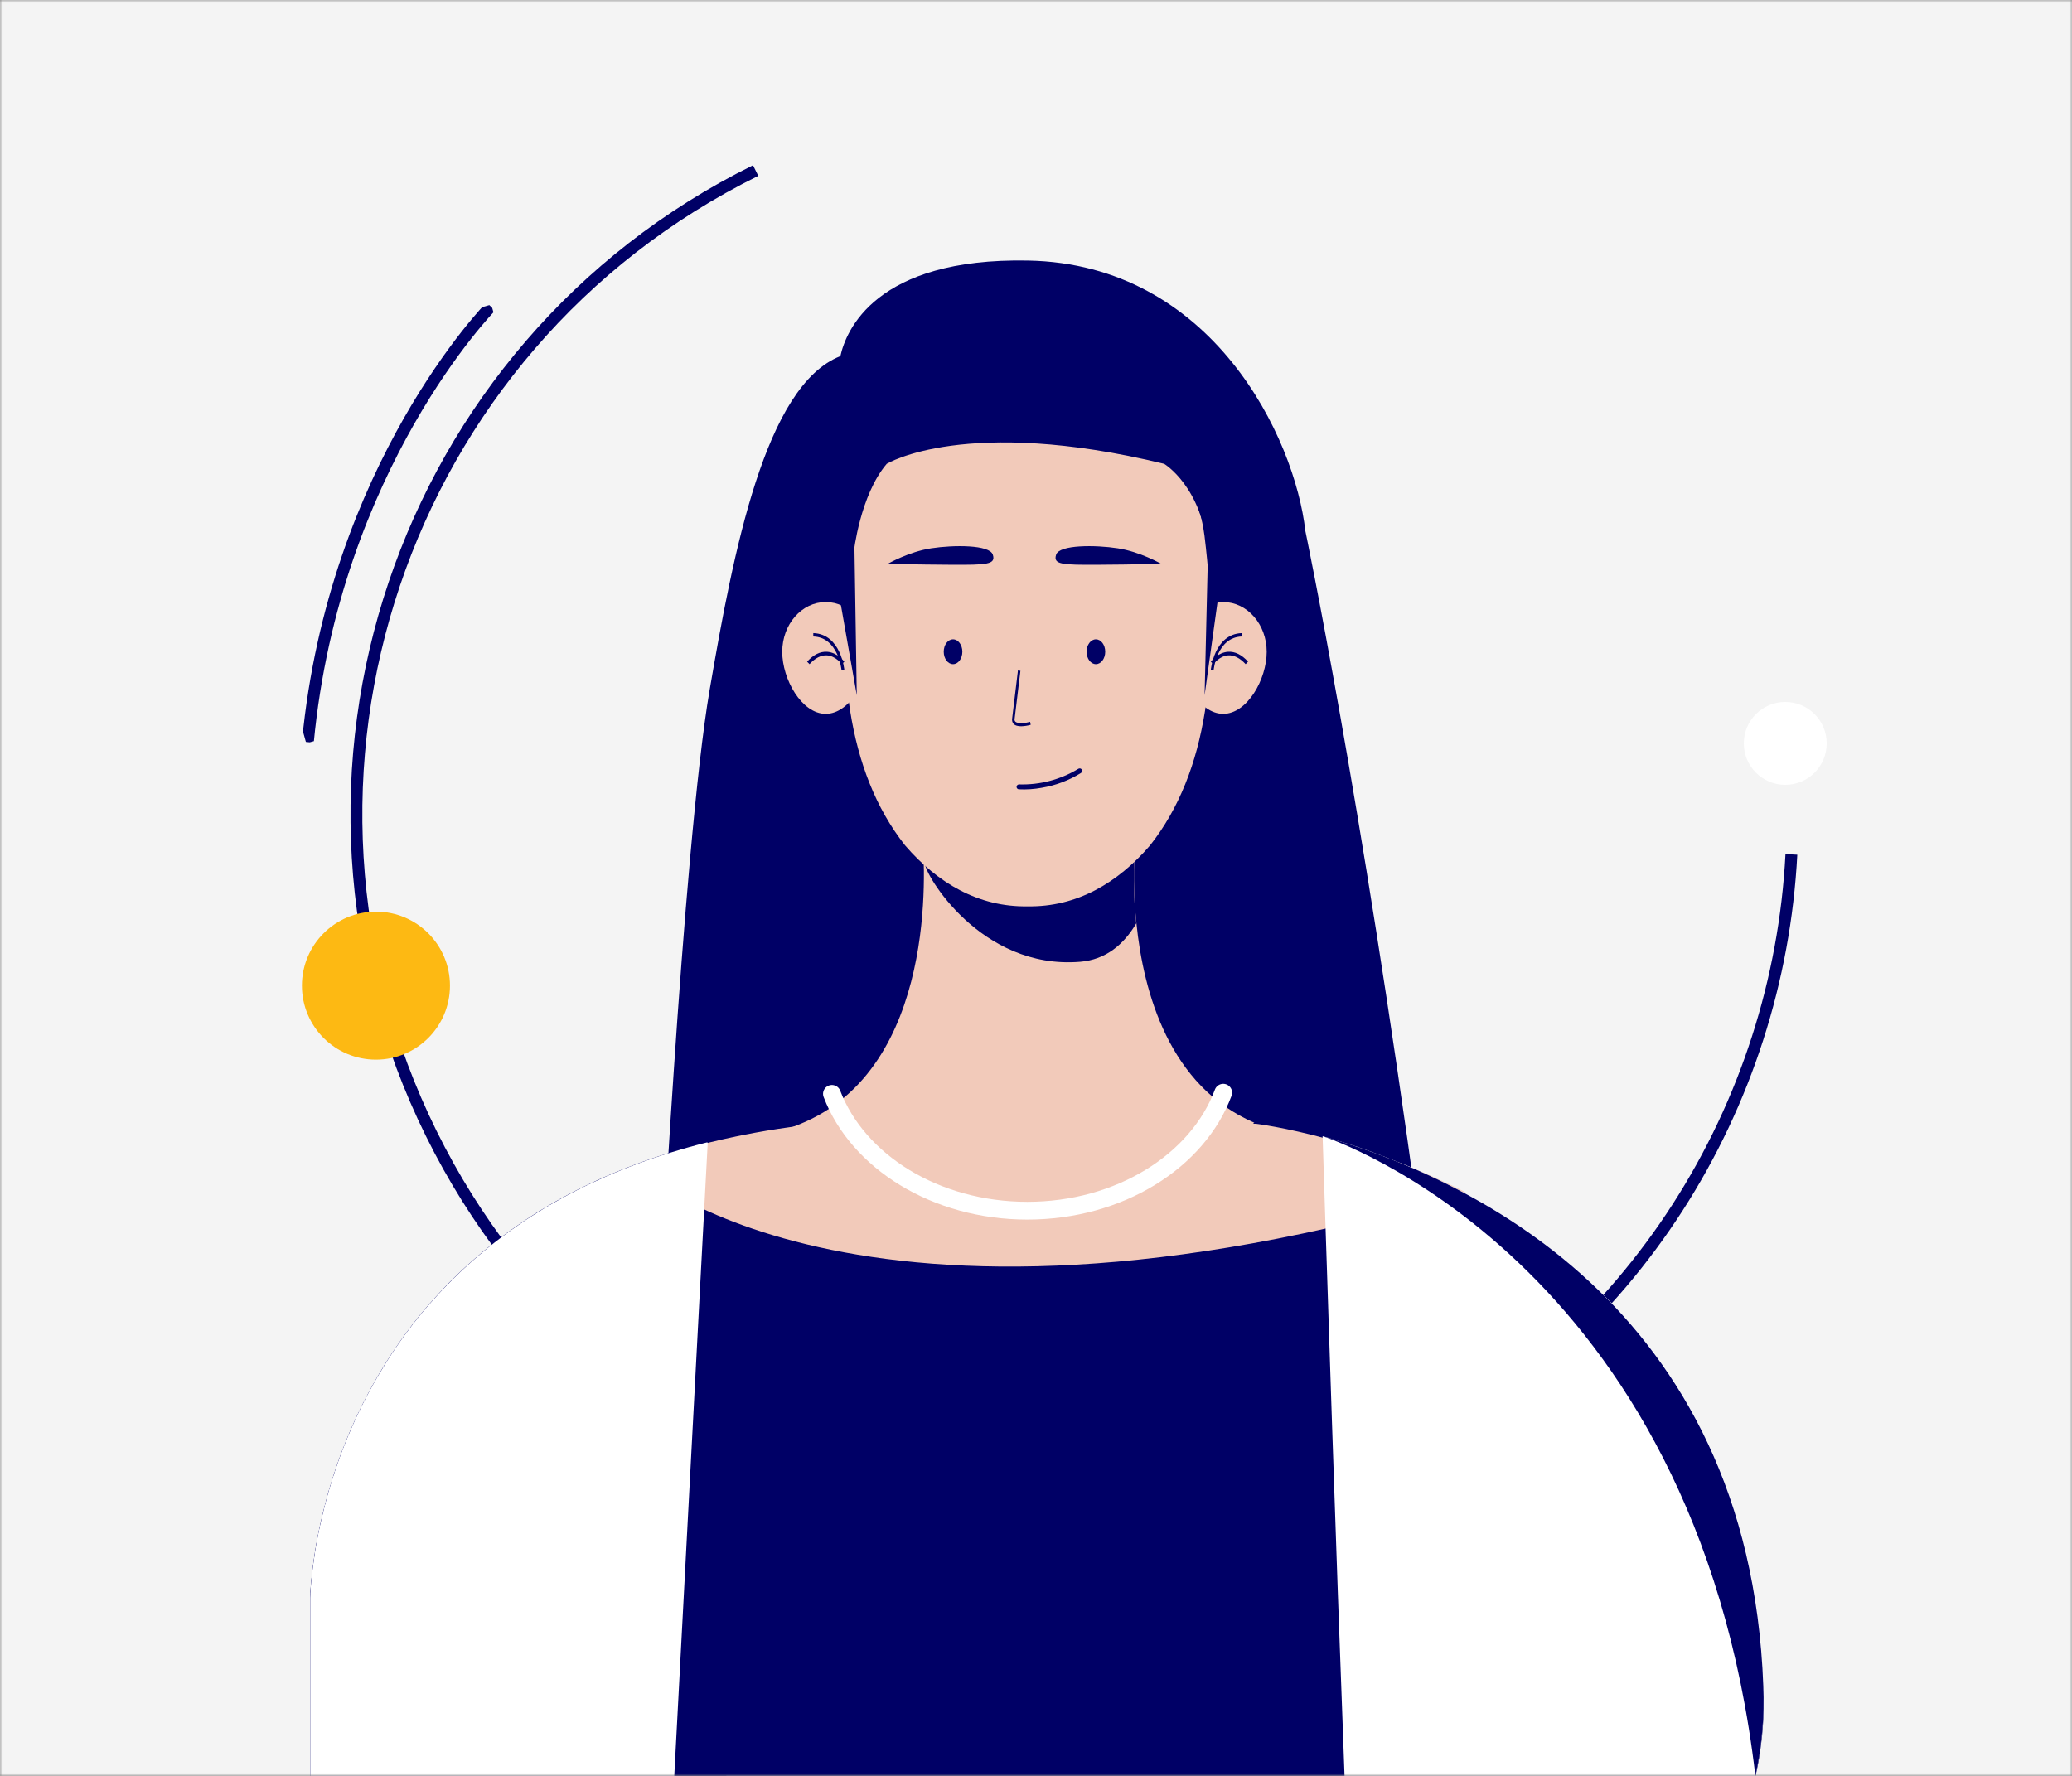 <svg width="350" height="300" viewBox="0 0 350 300" fill="none" xmlns="http://www.w3.org/2000/svg">
<rect x="0" y="0" width="350" height="300" fill="#808080" stroke="none"/>
<mask id="mask0" mask-type="alpha" maskUnits="userSpaceOnUse" x="0" y="0" width="350" height="300">
<path d="M0 0H350V300H0V0Z" fill="#F4F4F4"/>
</mask>
<g mask="url(#mask0)">
<rect width="350" height="300" fill="#F4F4F4"/>
<path d="M302.599 144.335C300.398 186.756 276.018 226.724 235.323 246.824C175.322 276.46 102.575 251.68 72.84 191.478C43.106 131.277 67.642 58.447 127.642 28.812" stroke="#000066" stroke-width="2" stroke-miterlimit="10"/>
<g clip-path="url(#clip0)">
<path d="M301.563 132.582C305.43 132.582 308.565 129.447 308.565 125.58C308.565 121.713 305.43 118.578 301.563 118.578C297.696 118.578 294.561 121.713 294.561 125.58C294.561 129.447 297.696 132.582 301.563 132.582Z" fill="white"/>
</g>
<g clip-path="url(#clip1)">
<path d="M63.504 179.008C70.41 179.008 76.008 173.41 76.008 166.504C76.008 159.598 70.41 154 63.504 154C56.598 154 51 159.598 51 166.504C51 173.41 56.598 179.008 63.504 179.008Z" fill="#FDB913"/>
</g>
<g clip-path="url(#clip2)">
<path d="M82.904 51.78C82.904 51.78 56.452 78.713 52.003 125.364" stroke="#000066" stroke-width="2" stroke-miterlimit="10"/>
</g>
<path d="M239.587 205.756C229.814 134.03 220.501 89.705 220.501 89.705C218.743 74.017 204.838 44.599 173.649 44.014C147.868 43.529 142.901 55.865 141.956 60.158C129.231 65.15 123.873 93.217 119.876 116.517C115.337 142.954 111.151 225.472 111.151 225.472L221.093 241.246C221.093 241.246 244.222 239.78 239.587 205.756Z" fill="#000066"/>
<path d="M297.886 289.721C297.886 289.934 297.886 290.151 297.857 290.364C297.815 291.241 297.747 292.111 297.665 292.974C297.667 293.011 297.667 293.049 297.665 293.087C297.64 293.318 297.619 293.542 297.587 293.772C297.53 294.305 297.463 294.838 297.392 295.36C297.32 295.881 297.239 296.425 297.153 296.929C297.111 297.188 297.064 297.447 297.018 297.703C296.972 297.958 296.936 298.15 296.894 298.37L296.83 298.69C296.78 298.953 296.723 299.212 296.666 299.471C296.63 299.645 296.595 299.826 296.552 300H52.398V270.435C52.398 270.435 52.398 270.279 52.398 269.977C52.4 269.955 52.4 269.932 52.398 269.91C52.398 269.761 52.406 269.582 52.422 269.374C52.422 269.305 52.422 269.233 52.422 269.157C52.422 269.008 52.422 268.841 52.451 268.667C52.463 268.501 52.476 268.327 52.49 268.145C52.492 268.132 52.492 268.119 52.49 268.106C52.511 267.808 52.54 267.481 52.575 267.126C52.639 266.416 52.728 265.617 52.849 264.723C52.87 264.573 52.888 264.421 52.91 264.268C52.952 263.966 52.995 263.657 53.041 263.331C53.044 263.324 53.044 263.316 53.041 263.309C53.084 263.011 53.13 262.709 53.183 262.393C53.183 262.365 53.183 262.33 53.183 262.301C53.347 261.264 53.539 260.146 53.791 258.953C53.88 258.52 53.977 258.076 54.072 257.622C54.154 257.249 54.24 256.869 54.332 256.482C54.467 255.878 54.62 255.257 54.784 254.629C54.784 254.59 54.805 254.55 54.812 254.519C54.926 254.071 55.051 253.617 55.168 253.159C55.232 252.928 55.296 252.701 55.364 252.449C55.431 252.196 55.495 251.983 55.563 251.738C55.726 251.188 55.893 250.627 56.071 250.063C56.196 249.661 56.327 249.26 56.462 248.852C56.544 248.607 56.626 248.358 56.708 248.113C56.875 247.616 57.063 247.119 57.227 246.615C57.412 246.107 57.583 245.6 57.792 245.085L58.091 244.314C58.194 244.055 58.294 243.796 58.401 243.537L58.721 242.749C58.938 242.227 59.158 241.684 59.393 241.172C59.507 240.906 59.628 240.64 59.748 240.373C59.87 240.107 59.99 239.841 60.104 239.575C60.35 239.038 60.606 238.509 60.872 237.963C61.004 237.696 61.136 237.423 61.274 237.15C61.552 236.61 61.829 236.067 62.117 235.52C62.377 235.03 62.64 234.544 62.914 234.05L63.006 233.883C63.159 233.61 63.312 233.333 63.472 233.063C63.632 232.793 63.792 232.513 63.952 232.239C64.432 231.416 64.941 230.592 65.467 229.754C65.641 229.477 65.823 229.204 66.001 228.93C66.538 228.107 67.1 227.283 67.686 226.445C67.889 226.161 68.092 225.873 68.295 225.593C69.091 224.503 69.923 223.423 70.784 222.348C71.218 221.808 71.67 221.268 72.139 220.729L72.85 219.926C73.32 219.39 73.803 218.861 74.301 218.329C74.547 218.062 74.799 217.796 75.052 217.533C75.553 217.004 76.073 216.468 76.602 215.96C76.631 215.936 76.659 215.904 76.688 215.875C77.456 215.119 78.242 214.373 79.06 213.638C79.878 212.903 80.778 212.112 81.674 211.373C81.976 211.121 82.278 210.876 82.584 210.628C82.89 210.379 83.196 210.134 83.513 209.893C84.135 209.399 84.775 208.92 85.422 208.444L86.407 207.734C86.738 207.496 87.076 207.262 87.414 207.024C87.752 206.786 88.09 206.559 88.435 206.314C88.78 206.069 89.146 205.856 89.477 205.625C89.497 205.613 89.516 205.6 89.534 205.586C90.216 205.142 90.913 204.705 91.625 204.279C91.98 204.059 92.357 203.836 92.727 203.619C93.467 203.182 94.221 202.756 94.993 202.334L96.159 201.709C96.515 201.521 96.87 201.336 97.226 201.151L97.486 201.02C97.816 200.85 98.154 200.683 98.496 200.519L98.595 200.47C98.986 200.278 99.378 200.086 99.779 199.898C100.607 199.503 101.448 199.121 102.301 198.751C102.731 198.563 103.162 198.379 103.596 198.194C104.029 198.009 104.47 197.839 104.911 197.654C105.352 197.47 105.797 197.299 106.249 197.122C106.7 196.944 107.173 196.767 107.646 196.593L107.781 196.543L109.012 196.096C109.471 195.932 109.933 195.772 110.399 195.616C110.865 195.46 111.338 195.3 111.822 195.148H111.85C112.134 195.048 112.423 194.959 112.711 194.871L113.095 194.75C113.546 194.608 114.002 194.469 114.464 194.338C114.702 194.26 114.941 194.192 115.175 194.125C115.531 194.019 115.887 193.916 116.242 193.82C117.247 193.538 118.269 193.267 119.308 193.007C124.329 191.76 129.42 190.811 134.554 190.166L142.592 190.131L204.135 189.864L211.248 189.836C211.248 189.836 216.099 190.418 223.514 192.506L224.617 192.822L224.706 192.847L225.182 192.989L225.328 193.031L225.762 193.163L225.954 193.22L226.345 193.344L226.466 193.383L226.953 193.532L227.508 193.706L227.903 193.834L227.974 193.859C228.169 193.919 228.369 193.983 228.568 194.05L228.781 194.118L229.407 194.327L229.866 194.484L230.037 194.544C230.232 194.608 230.424 194.675 230.616 194.743L231.022 194.885L231.317 194.991L232.028 195.247L232.441 195.396L232.832 195.542L233.01 195.609L233.461 195.78L234.173 196.057L234.617 196.227C234.678 196.252 234.738 196.277 234.802 196.298L235.656 196.635L236.403 196.937L237.157 197.246L237.868 197.548H237.911L238.074 197.615L238.675 197.874L239.443 198.212L240.215 198.567L240.994 198.922L241.776 199.277L242.566 199.632C243.096 199.884 243.633 200.143 244.156 200.402L244.956 200.803C245.489 201.077 246.023 201.347 246.563 201.634C249.095 202.962 251.663 204.429 254.231 206.055L254.313 206.104C254.974 206.527 255.639 206.956 256.297 207.397L256.578 207.585C256.898 207.798 257.211 208.014 257.531 208.235L258.086 208.618L258.716 209.062C259.052 209.299 259.389 209.535 259.726 209.772L260.33 210.216L260.533 210.368C261.035 210.738 261.533 211.116 262.027 211.505C262.35 211.75 262.67 212.002 262.99 212.257L264.057 213.109C264.413 213.411 264.79 213.713 265.153 214.018L265.327 214.167L265.54 214.345C266.031 214.76 266.515 215.183 266.998 215.616L267.496 216.06C267.816 216.344 268.129 216.635 268.446 216.926C268.762 217.217 269.072 217.505 269.378 217.803L269.545 217.959C269.84 218.24 270.128 218.52 270.42 218.804C270.711 219.088 270.999 219.376 271.284 219.667C271.476 219.859 271.672 220.054 271.86 220.253L271.992 220.388L272.578 220.995C272.842 221.275 273.112 221.556 273.372 221.84L273.535 222.018C273.845 222.355 274.157 222.689 274.46 223.033L274.737 223.342C275.018 223.658 275.296 223.981 275.576 224.304C275.857 224.627 276.099 224.915 276.355 225.231C276.378 225.251 276.398 225.274 276.416 225.298L276.501 225.401C276.583 225.501 276.665 225.593 276.739 225.689C276.96 225.951 277.177 226.221 277.394 226.491C277.703 226.875 278.013 227.265 278.318 227.659L278.39 227.752C278.679 228.121 278.965 228.495 279.247 228.873L279.318 228.966C279.528 229.25 279.741 229.537 279.947 229.825C280.072 229.988 280.189 230.155 280.303 230.322C280.417 230.489 280.477 230.564 280.566 230.677C280.733 230.908 280.893 231.142 281.057 231.387C281.1 231.444 281.139 231.501 281.181 231.561L281.501 232.03C281.791 232.451 282.076 232.876 282.359 233.304C282.533 233.571 282.714 233.844 282.888 234.121L282.977 234.263C283.07 234.409 283.166 234.558 283.255 234.707L283.561 235.193C283.735 235.474 283.916 235.754 284.076 236.038C284.094 236.069 284.113 236.098 284.133 236.127L284.489 236.727C284.663 237.022 284.845 237.313 285.008 237.615C285.108 237.785 285.204 237.97 285.296 238.13C285.389 238.289 285.47 238.435 285.556 238.588L285.698 238.84C285.83 239.078 285.961 239.315 286.089 239.55L286.331 239.994C286.637 240.572 286.943 241.155 287.238 241.747C287.284 241.836 287.33 241.925 287.373 242.014C287.487 242.234 287.597 242.461 287.711 242.685C287.784 242.829 287.857 242.978 287.928 243.132C288.205 243.707 288.483 244.286 288.749 244.875L289.048 245.539C289.167 245.8 289.285 246.059 289.404 246.317C289.518 246.576 289.635 246.839 289.759 247.109L289.838 247.283C289.966 247.586 290.094 247.892 290.222 248.202C290.243 248.263 290.268 248.316 290.293 248.376C290.382 248.607 290.478 248.834 290.57 249.065C290.737 249.48 290.898 249.903 291.061 250.329C291.1 250.418 291.132 250.51 291.168 250.606C291.235 250.791 291.303 250.961 291.374 251.156L291.413 251.263C291.502 251.501 291.591 251.742 291.676 251.973C291.762 252.204 291.875 252.53 291.975 252.811L292 252.878C292.089 253.137 292.178 253.397 292.263 253.656C292.348 253.915 292.43 254.149 292.509 254.394C292.587 254.639 292.686 254.937 292.775 255.214C292.775 255.261 292.804 255.314 292.822 255.364C292.932 255.719 293.038 256.052 293.145 256.404C293.216 256.638 293.291 256.872 293.359 257.114L293.437 257.377C293.462 257.455 293.483 257.533 293.508 257.615C293.533 257.696 293.579 257.867 293.618 257.998C293.704 258.293 293.785 258.587 293.871 258.886L294.112 259.784C294.137 259.876 294.162 259.972 294.184 260.064C294.233 260.249 294.283 260.419 294.333 260.618C294.422 260.973 294.511 261.328 294.596 261.683C294.742 262.266 294.881 262.859 295.012 263.459C295.162 264.112 295.307 264.776 295.443 265.45C295.503 265.731 295.564 266.011 295.617 266.292C295.617 266.349 295.638 266.398 295.645 266.455C295.78 267.165 295.912 267.85 296.037 268.557C296.076 268.77 296.115 268.983 296.147 269.2C296.232 269.697 296.314 270.197 296.389 270.702L296.467 271.174C296.495 271.39 296.531 271.607 296.559 271.827C296.581 271.941 296.595 272.058 296.609 272.182C296.659 272.537 296.712 272.867 296.755 273.212C296.798 273.556 296.84 273.872 296.879 274.202C296.965 274.877 297.047 275.562 297.118 276.258C297.157 276.613 297.189 276.968 297.224 277.298V277.447C297.246 277.678 297.267 277.905 297.292 278.158C297.304 278.269 297.312 278.379 297.317 278.488C297.317 278.623 297.342 278.765 297.352 278.9C297.363 279.034 297.381 279.255 297.395 279.414C297.463 280.259 297.523 281.112 297.573 281.974L297.612 282.635C297.612 282.777 297.612 282.915 297.633 283.061C297.664 283.643 297.69 284.235 297.712 284.836C297.882 286.516 297.94 288.145 297.886 289.721Z" fill="#000066"/>
<path d="M122.693 300H52.398V270.429C52.398 270.429 52.398 270.273 52.398 269.971C52.4 269.948 52.4 269.926 52.398 269.903C52.398 269.754 52.406 269.575 52.423 269.367C52.423 269.298 52.423 269.226 52.423 269.15C52.423 269.001 52.423 268.834 52.451 268.66C52.463 268.495 52.476 268.321 52.491 268.138C52.493 268.125 52.493 268.112 52.491 268.099C52.512 267.801 52.541 267.474 52.577 267.119C52.641 266.409 52.731 265.61 52.853 264.715C52.874 264.566 52.892 264.413 52.914 264.26C52.957 263.959 53 263.65 53.047 263.323C53.049 263.316 53.049 263.308 53.047 263.302C53.09 263.003 53.136 262.701 53.19 262.385C53.19 262.357 53.19 262.321 53.19 262.293C53.355 261.256 53.549 260.137 53.803 258.944C53.893 258.511 53.99 258.067 54.087 257.612C54.169 257.24 54.255 256.86 54.349 256.473C54.485 255.869 54.639 255.247 54.804 254.619C54.804 254.58 54.825 254.541 54.833 254.509C54.947 254.061 55.073 253.607 55.191 253.149C55.256 252.918 55.321 252.69 55.389 252.438C55.457 252.186 55.521 251.973 55.59 251.728C55.755 251.178 55.923 250.617 56.102 250.052C56.228 249.651 56.361 249.249 56.497 248.841C56.579 248.596 56.662 248.347 56.744 248.102C56.913 247.605 57.103 247.108 57.268 246.604C57.454 246.096 57.627 245.588 57.838 245.073L58.139 244.302C58.243 244.043 58.344 243.784 58.452 243.525L58.774 242.736C58.993 242.214 59.215 241.671 59.452 241.16C59.567 240.893 59.689 240.627 59.811 240.361C59.933 240.094 60.055 239.828 60.169 239.562C60.417 239.025 60.675 238.496 60.944 237.949C61.077 237.683 61.209 237.41 61.349 237.136C61.629 236.596 61.909 236.053 62.199 235.506C62.461 235.016 62.727 234.529 63.003 234.036L63.096 233.869C63.25 233.595 63.404 233.318 63.566 233.049C63.727 232.779 63.889 232.498 64.05 232.225C64.534 231.401 65.047 230.577 65.578 229.739C65.754 229.462 65.936 229.188 66.116 228.915C66.657 228.091 67.224 227.267 67.816 226.429C68.02 226.145 68.225 225.857 68.429 225.577C69.232 224.487 70.072 223.407 70.94 222.331C71.377 221.791 71.833 221.251 72.306 220.712L73.023 219.909C73.497 219.373 73.984 218.844 74.487 218.311C74.734 218.045 74.989 217.778 75.243 217.516C75.749 216.986 76.273 216.45 76.807 215.942C76.836 215.917 76.865 215.885 76.893 215.857C77.668 215.101 78.46 214.355 79.285 213.62C80.11 212.885 81.018 212.093 81.921 211.354C82.226 211.102 82.531 210.857 82.84 210.608C83.148 210.36 83.456 210.115 83.776 209.873C84.403 209.38 85.049 208.9 85.702 208.424L86.695 207.714C87.029 207.476 87.369 207.242 87.71 207.004C88.051 206.766 88.391 206.539 88.739 206.294C89.087 206.049 89.457 205.836 89.79 205.605C89.81 205.593 89.829 205.58 89.848 205.566C90.536 205.122 91.239 204.685 91.956 204.259C92.315 204.039 92.695 203.815 93.068 203.598C93.814 203.161 94.575 202.735 95.353 202.313L96.529 201.688C96.888 201.499 97.246 201.315 97.605 201.13L97.867 200.999C98.2 200.828 98.541 200.661 98.885 200.498L98.986 200.448C99.38 200.257 99.775 200.065 100.18 199.877C101.015 199.481 101.862 199.099 102.723 198.729C103.157 198.541 103.591 198.357 104.028 198.172C104.466 197.987 104.911 197.817 105.356 197.632C105.8 197.448 106.249 197.277 106.704 197.099C107.16 196.922 107.637 196.744 108.114 196.57L108.25 196.521L109.491 196.073C109.953 195.91 110.42 195.75 110.889 195.594C111.359 195.438 111.836 195.278 112.324 195.125H112.353C112.64 195.026 112.93 194.937 113.221 194.848L113.608 194.727C114.064 194.585 114.523 194.447 114.989 194.315C115.229 194.237 115.469 194.17 115.706 194.102C116.065 193.996 116.423 193.893 116.782 193.797C117.796 193.515 118.826 193.244 119.874 192.984V193.044C119.874 193.602 119.985 198.033 120.153 205.228C120.282 210.868 120.455 218.208 120.659 226.71C121.279 246.98 121.954 273.788 122.693 300Z" fill="#000066"/>
<path d="M211.873 189.659C203.348 196.709 195.095 201.001 187.305 203.319H187.251C161.591 210.96 141.146 197.269 133.185 190.648C133.76 190.428 134.338 190.212 134.906 189.982C136.4 189.389 137.842 188.671 139.214 187.837C159.495 175.489 155.804 141.574 155.804 141.574H191.814C191.409 146.352 191.458 151.158 191.96 155.928C193.156 167.745 197.551 183.496 211.873 189.659Z" fill="#F2CABA"/>
<path d="M247.545 201.402C143.759 232.054 106.955 196.984 106.955 196.984C111.232 195.372 115.608 194.023 120.058 192.946C125.088 191.724 130.187 190.795 135.329 190.163L212.126 189.836C212.126 189.836 216.987 190.407 224.413 192.452C232.421 194.644 240.173 197.643 247.545 201.402V201.402Z" fill="#F2CABA"/>
<path d="M191.938 155.985C189.817 159.578 186.776 162.118 182.466 162.474C165.57 163.865 156.068 147.436 156.269 145.921L157.147 141.574H191.791C191.382 146.371 191.432 151.197 191.938 155.985V155.985Z" fill="#000066"/>
<path d="M213.971 110.112C213.971 105.468 210.682 101.705 206.627 101.705C202.571 101.705 199.282 105.468 199.282 110.112C199.282 114.757 202.571 120.59 206.627 120.59C210.682 120.59 213.971 114.754 213.971 110.112Z" fill="#F2CABA"/>
<path d="M205.001 113.246L204.529 113.188C204.529 113.126 205.105 107.098 209.775 106.951V107.521C205.529 107.653 205.004 113.188 205.001 113.246Z" fill="#000066"/>
<path d="M210.412 112.197C209.449 111.15 208.454 110.66 207.486 110.71C206.002 110.8 204.999 112.155 204.987 112.168L204.529 111.801C204.576 111.735 205.704 110.215 207.447 110.104C208.622 110.034 209.739 110.594 210.824 111.772L210.412 112.197Z" fill="#000066"/>
<path d="M132.135 110.112C132.135 105.468 135.423 101.705 139.479 101.705C143.535 101.705 146.824 105.468 146.824 110.112C146.824 114.757 143.535 120.59 139.479 120.59C135.423 120.59 132.135 114.754 132.135 110.112Z" fill="#F2CABA"/>
<path d="M142.155 113.246L142.627 113.188C142.627 113.126 142.051 107.098 137.381 106.951V107.521C141.624 107.653 142.148 113.188 142.155 113.246Z" fill="#000066"/>
<path d="M136.744 112.197C137.707 111.15 138.702 110.66 139.67 110.71C141.154 110.8 142.157 112.155 142.169 112.168L142.627 111.801C142.58 111.735 141.452 110.215 139.709 110.104C138.534 110.034 137.417 110.594 136.332 111.772L136.744 112.197Z" fill="#000066"/>
<path d="M194.239 142.846C188.78 149.172 181.871 153.247 173.578 153.111C165.295 153.247 158.375 149.176 152.916 142.846C152.887 142.805 152.855 142.765 152.82 142.728C143.041 130.259 141.048 112.102 143.697 90.491C145.602 74.938 160.145 68.906 168.218 66.741C171.731 65.797 175.428 65.797 178.941 66.741C187.014 68.906 201.553 74.934 203.461 90.491C206.115 112.173 204.103 130.381 194.239 142.846Z" fill="#F2CABA"/>
<path d="M185.119 112.197C185.988 112.197 186.692 111.257 186.692 110.098C186.692 108.939 185.988 108 185.119 108C184.25 108 183.545 108.939 183.545 110.098C183.545 111.257 184.25 112.197 185.119 112.197Z" fill="#000066"/>
<path d="M160.988 112.197C161.857 112.197 162.561 111.257 162.561 110.098C162.561 108.939 161.857 108 160.988 108C160.118 108 159.414 108.939 159.414 110.098C159.414 111.257 160.118 112.197 160.988 112.197Z" fill="#000066"/>
<path d="M196.135 95.244C196.135 95.244 191.522 95.374 185.467 95.405C179.413 95.436 177.848 95.374 178.403 93.691C178.957 92.008 185.019 92.043 188.809 92.624C192.599 93.205 196.135 95.244 196.135 95.244Z" fill="#000066"/>
<path d="M149.971 95.244C149.971 95.244 154.584 95.374 160.639 95.405C166.693 95.436 168.258 95.374 167.703 93.691C167.149 92.008 161.087 92.043 157.297 92.624C153.507 93.205 149.971 95.244 149.971 95.244Z" fill="#000066"/>
<path d="M172.503 122.689C171.987 122.689 171.479 122.59 171.195 122.264C171.1 122.153 171.029 122.013 170.99 121.858C170.951 121.703 170.944 121.539 170.972 121.38C171.181 119.757 171.947 113.31 171.952 113.246L172.368 113.32C172.368 113.384 171.594 119.835 171.387 121.454C171.371 121.528 171.371 121.607 171.388 121.681C171.405 121.755 171.437 121.822 171.482 121.875C171.875 122.324 173.24 122.155 174.008 121.939L174.102 122.445C173.577 122.592 173.041 122.674 172.503 122.689V122.689Z" fill="#000066"/>
<path d="M175.996 133.074C174.699 133.312 173.378 133.4 172.061 133.334C171.959 133.316 171.867 133.26 171.803 133.179C171.74 133.097 171.709 132.995 171.718 132.892C171.726 132.789 171.773 132.693 171.848 132.622C171.924 132.55 172.024 132.509 172.128 132.507C175.644 132.617 179.12 131.706 182.126 129.887C182.173 129.852 182.226 129.828 182.282 129.815C182.339 129.801 182.397 129.8 182.454 129.81C182.512 129.82 182.566 129.842 182.614 129.874C182.662 129.906 182.703 129.947 182.734 129.996C182.765 130.044 182.786 130.098 182.794 130.155C182.803 130.212 182.8 130.269 182.786 130.325C182.771 130.381 182.745 130.433 182.709 130.478C182.673 130.523 182.628 130.56 182.577 130.587C180.568 131.836 178.332 132.68 175.996 133.074V133.074Z" fill="#000066"/>
<path d="M204.303 82.82L203.48 117.443L205.862 100.283C205.862 100.283 213.244 89.034 204.303 82.82Z" fill="#000066"/>
<path d="M144.213 84.918L144.725 117.443L141.704 100.28C141.704 100.28 132.876 91.13 144.213 84.918Z" fill="#000066"/>
<path d="M296.562 300H227.119C226.344 279.589 225.598 258.367 224.977 239.741C224.559 227.443 224.192 216.281 223.906 207.221C223.706 201.076 223.549 195.898 223.414 191.999V191.934L224.52 192.252L224.609 192.277L225.088 192.42L225.234 192.463L225.669 192.595L226.255 192.774L226.376 192.813L226.865 192.963L227.422 193.138L227.818 193.266L227.89 193.291C228.086 193.352 228.286 193.416 228.486 193.484L228.7 193.552L229.328 193.763L229.788 193.92L229.96 193.981C230.156 194.045 230.349 194.113 230.541 194.18L230.948 194.323L231.245 194.427L231.898 194.663L231.948 194.684L232.362 194.834L232.754 194.98L232.933 195.048L233.222 195.155C233.279 195.177 233.329 195.195 233.386 195.22L234.1 195.498L234.546 195.67C234.607 195.695 234.667 195.72 234.732 195.741L235.588 196.08L235.945 196.216L236.263 196.344L236.352 196.384L236.641 196.498L237.33 196.784L237.83 196.994H237.873L238.037 197.062C238.233 197.144 238.43 197.23 238.633 197.319L238.736 197.362C238.958 197.455 239.183 197.555 239.407 197.659H239.45L240.164 197.983L240.617 198.183L241.071 198.391L241.606 198.644C241.652 198.661 241.696 198.683 241.738 198.708C241.935 198.794 242.127 198.887 242.324 198.976L242.516 199.069C242.873 199.233 243.23 199.398 243.562 199.569L243.794 199.68L244.508 200.037L244.9 200.237C247.238 201.412 249.619 202.718 252.01 204.165L252.639 204.547L252.881 204.697C253.238 204.911 253.595 205.132 253.952 205.354L254.22 205.525L254.302 205.575C254.968 205.999 255.632 206.432 256.294 206.875L256.575 207.064C256.828 207.231 257.08 207.402 257.332 207.578L257.532 207.721C257.718 207.846 257.889 207.968 258.078 208.096L258.71 208.543C258.999 208.75 259.295 208.957 259.588 209.171L259.724 209.275L259.981 209.457L260.337 209.717L260.541 209.871C261.045 210.242 261.545 210.623 262.04 211.014C262.365 211.26 262.686 211.514 263.007 211.771L264.078 212.628C264.435 212.931 264.813 213.235 265.177 213.542L265.352 213.692L265.566 213.87C266.059 214.288 266.544 214.713 267.03 215.149L267.53 215.595C267.851 215.881 268.165 216.174 268.482 216.466C268.8 216.759 269.111 217.048 269.418 217.348L269.585 217.506C269.882 217.788 270.171 218.07 270.463 218.355C270.756 218.641 271.045 218.93 271.331 219.223C271.523 219.416 271.72 219.612 271.909 219.812C271.955 219.855 271.998 219.902 272.041 219.948L272.63 220.559C272.894 220.841 273.165 221.123 273.426 221.408L273.59 221.587C273.908 221.926 274.215 222.262 274.518 222.608L274.796 222.919C275.078 223.237 275.357 223.562 275.639 223.887C275.807 224.083 275.978 224.279 276.142 224.483L276.42 224.822C276.443 224.843 276.463 224.865 276.481 224.89L276.567 224.994C276.649 225.086 276.731 225.186 276.806 225.283C277.027 225.547 277.245 225.818 277.463 226.09C277.773 226.476 278.087 226.868 278.391 227.265L278.462 227.358C278.752 227.729 279.039 228.105 279.322 228.486L279.394 228.579C279.608 228.864 279.818 229.154 280.025 229.443C280.15 229.607 280.268 229.775 280.382 229.943C280.497 230.111 280.561 230.186 280.646 230.3C280.814 230.532 280.975 230.768 281.139 231.014C281.182 231.071 281.225 231.128 281.264 231.189L281.585 231.66C281.875 232.084 282.162 232.512 282.445 232.942C282.62 233.21 282.802 233.485 282.977 233.764L283.066 233.907C283.159 234.053 283.256 234.203 283.345 234.353C283.434 234.503 283.548 234.674 283.652 234.842C283.827 235.124 284.009 235.406 284.169 235.692C284.19 235.721 284.209 235.751 284.226 235.781L284.583 236.385C284.758 236.681 284.94 236.974 285.104 237.277L285.347 237.706C285.364 237.735 285.38 237.765 285.393 237.795C285.483 237.949 285.568 238.102 285.654 238.256L285.797 238.509C285.929 238.749 286.061 238.988 286.189 239.224L286.432 239.67C286.739 240.252 287.046 240.838 287.342 241.434C287.389 241.523 287.435 241.613 287.478 241.702C287.592 241.923 287.703 242.152 287.817 242.377C287.888 242.527 287.963 242.673 288.035 242.827C288.313 243.405 288.592 243.987 288.859 244.58L288.981 244.841L289.159 245.248C289.259 245.465 289.355 245.687 289.459 245.912C289.459 245.912 289.487 245.99 289.505 246.026C289.619 246.287 289.737 246.551 289.862 246.822L289.941 246.994C290.069 247.299 290.198 247.607 290.326 247.919C290.348 247.976 290.373 248.033 290.398 248.094C290.487 248.326 290.583 248.554 290.676 248.786C290.844 249.204 291.004 249.629 291.169 250.058C291.208 250.147 291.24 250.24 291.276 250.336C291.343 250.522 291.411 250.693 291.483 250.89L291.522 250.997C291.611 251.236 291.7 251.479 291.786 251.711C291.872 251.943 291.986 252.272 292.086 252.554L292.111 252.622C292.2 252.882 292.289 253.143 292.375 253.404C292.418 253.529 292.461 253.657 292.507 253.786L292.621 254.143C292.714 254.418 292.8 254.689 292.889 254.968C292.889 255.014 292.917 255.068 292.935 255.118C293.046 255.475 293.153 255.81 293.26 256.164C293.331 256.4 293.406 256.635 293.474 256.878L293.553 257.142C293.578 257.221 293.599 257.296 293.624 257.378C293.66 257.503 293.696 257.631 293.735 257.764C293.82 258.06 293.903 258.356 293.988 258.656C294.095 259.049 294.202 259.442 294.306 259.842C294.449 260.381 294.588 260.913 294.72 261.467C294.852 262.02 295.005 262.649 295.138 263.252C295.287 263.909 295.434 264.577 295.569 265.255C295.641 265.587 295.712 265.927 295.773 266.266C295.908 266.98 296.041 267.669 296.165 268.38C296.205 268.594 296.244 268.808 296.276 269.026C296.362 269.526 296.444 270.03 296.519 270.537C296.58 270.912 296.64 271.29 296.69 271.669C296.804 272.451 296.911 273.247 297.011 274.047C297.097 274.725 297.179 275.414 297.251 276.114C297.293 276.511 297.333 276.911 297.372 277.311C297.418 277.789 297.461 278.275 297.5 278.739C297.5 278.91 297.529 279.096 297.543 279.257C297.611 280.107 297.672 280.964 297.722 281.831C297.743 282.188 297.765 282.546 297.782 282.92C297.813 283.506 297.839 284.101 297.861 284.706C297.92 286.344 297.92 287.955 297.861 289.541C297.861 289.755 297.861 289.973 297.832 290.187C297.789 291.069 297.722 291.944 297.64 292.812C297.615 293.08 297.582 293.347 297.554 293.615C297.497 294.151 297.429 294.687 297.358 295.211C297.286 295.736 297.204 296.283 297.118 296.79C297.076 297.05 297.029 297.311 296.983 297.568C296.936 297.825 296.901 298.018 296.858 298.24L296.794 298.561C296.758 298.75 296.722 298.918 296.683 299.122C296.683 299.193 296.647 299.272 296.637 299.346C296.601 299.521 296.565 299.704 296.522 299.879" fill="white"/>
<path d="M119.545 193.033V193.094L118.921 204.87L117.785 226.397L113.897 300H52.398V270.429C52.398 270.429 52.398 270.273 52.398 269.971C52.4 269.948 52.4 269.926 52.398 269.903C52.398 269.754 52.406 269.575 52.422 269.367C52.422 269.298 52.422 269.226 52.422 269.15C52.422 269.001 52.444 268.834 52.451 268.66C52.463 268.495 52.476 268.321 52.49 268.138C52.492 268.125 52.492 268.112 52.49 268.099C52.515 267.801 52.54 267.474 52.576 267.119C52.643 266.409 52.732 265.61 52.85 264.715C52.871 264.566 52.889 264.413 52.91 264.26C52.953 263.959 52.996 263.65 53.042 263.323C53.045 263.316 53.045 263.308 53.042 263.302C53.085 263.003 53.132 262.701 53.185 262.385C53.185 262.357 53.185 262.321 53.185 262.293C53.352 261.256 53.541 260.134 53.794 258.944C53.883 258.511 53.98 258.067 54.076 257.612C54.158 257.24 54.247 256.86 54.336 256.473C54.478 255.869 54.624 255.247 54.788 254.619C54.788 254.58 54.81 254.541 54.817 254.509C54.931 254.061 55.056 253.607 55.173 253.149C55.237 252.918 55.301 252.69 55.369 252.438C55.437 252.186 55.501 251.973 55.569 251.728C55.733 251.178 55.9 250.617 56.078 250.052C56.206 249.651 56.335 249.249 56.47 248.841C56.552 248.596 56.634 248.347 56.716 248.102C56.883 247.605 57.072 247.108 57.236 246.604C57.422 246.096 57.593 245.588 57.803 245.073L58.102 244.302C58.205 244.043 58.305 243.784 58.412 243.525L58.733 242.736C58.95 242.214 59.178 241.671 59.406 241.16C59.52 240.893 59.641 240.627 59.763 240.361C59.884 240.094 60.005 239.828 60.119 239.562C60.365 239.025 60.621 238.496 60.889 237.949C61.02 237.683 61.152 237.41 61.291 237.136C61.569 236.596 61.847 236.053 62.136 235.506C62.396 235.016 62.659 234.529 62.934 234.036L63.026 233.869C63.18 233.595 63.333 233.318 63.493 233.049C63.653 232.779 63.814 232.498 63.974 232.225C64.462 231.404 64.965 230.577 65.492 229.739C65.667 229.462 65.848 229.188 66.026 228.915C66.568 228.089 67.131 227.26 67.715 226.429C67.918 226.145 68.122 225.857 68.325 225.577C69.123 224.492 69.954 223.411 70.819 222.331C71.258 221.791 71.711 221.251 72.177 220.712L72.889 219.909C73.364 219.374 73.849 218.841 74.343 218.311C74.589 218.045 74.842 217.778 75.095 217.516C75.603 216.988 76.121 216.463 76.648 215.942C76.677 215.917 76.705 215.885 76.734 215.857C77.501 215.104 78.293 214.358 79.11 213.62C79.927 212.881 80.8 212.126 81.729 211.354C82.032 211.102 82.335 210.857 82.641 210.608C82.948 210.36 83.254 210.115 83.572 209.873C84.195 209.383 84.836 208.904 85.485 208.424L86.472 207.714C86.803 207.476 87.142 207.242 87.48 207.004C87.819 206.766 88.157 206.539 88.503 206.294C88.849 206.049 89.216 205.836 89.547 205.605C89.567 205.593 89.586 205.58 89.604 205.566C90.291 205.129 90.986 204.688 91.699 204.259C92.055 204.039 92.433 203.815 92.803 203.598C93.545 203.165 94.307 202.735 95.073 202.313L96.242 201.688C96.598 201.499 96.955 201.315 97.311 201.13L97.571 200.999C97.903 200.828 98.241 200.661 98.583 200.498L98.683 200.448C99.075 200.257 99.467 200.065 99.869 199.877C100.698 199.486 101.54 199.104 102.396 198.729C102.827 198.541 103.258 198.357 103.693 198.172C104.127 197.987 104.569 197.817 105.011 197.632C105.453 197.448 105.898 197.277 106.351 197.099C106.803 196.922 107.277 196.744 107.751 196.57L107.886 196.521L109.119 196.073C109.579 195.91 110.042 195.75 110.509 195.594C110.976 195.438 111.45 195.278 111.934 195.125H111.963C112.248 195.033 112.536 194.937 112.825 194.852L113.21 194.727C113.662 194.585 114.118 194.447 114.582 194.315C114.82 194.237 115.059 194.17 115.294 194.102C115.65 193.996 116.007 193.893 116.363 193.797C117.37 193.515 118.394 193.244 119.435 192.984L119.545 193.033Z" fill="white"/>
<path d="M140.529 184.787C144.896 196.219 158.025 204.525 173.539 204.525C189.145 204.525 202.334 196.123 206.627 184.59" stroke="white" stroke-width="3" stroke-linecap="round" stroke-linejoin="round"/>
<path d="M144.211 93.311C144.211 93.311 145.282 83.626 149.786 78.355C149.786 78.355 163.079 70.21 196.649 78.355C196.649 78.355 203.11 82.203 204.084 93.311C204.084 93.311 208.553 81.614 202.032 67.185C195.511 52.757 159.145 53.167 151.485 60.67C143.825 68.173 133.21 84.064 144.211 93.311Z" fill="#000066"/>
<path d="M296.516 300C286.338 212.671 224.483 192.27 223.414 191.934C246.788 198.512 295.474 219.977 297.856 284.82C298.064 289.916 297.613 295.019 296.516 300V300Z" fill="#000066"/>
</g>
<defs>
<clipPath id="clip0">
<rect width="14" height="14" fill="white" transform="translate(294.561 118.578)"/>
</clipPath>
<clipPath id="clip1">
<rect width="25" height="25" fill="white" transform="translate(51 154)"/>
</clipPath>
<clipPath id="clip2">
<rect width="63" height="50" fill="white" transform="translate(82.988 51.453) rotate(74.431)"/>
</clipPath>
</defs>
</svg>
